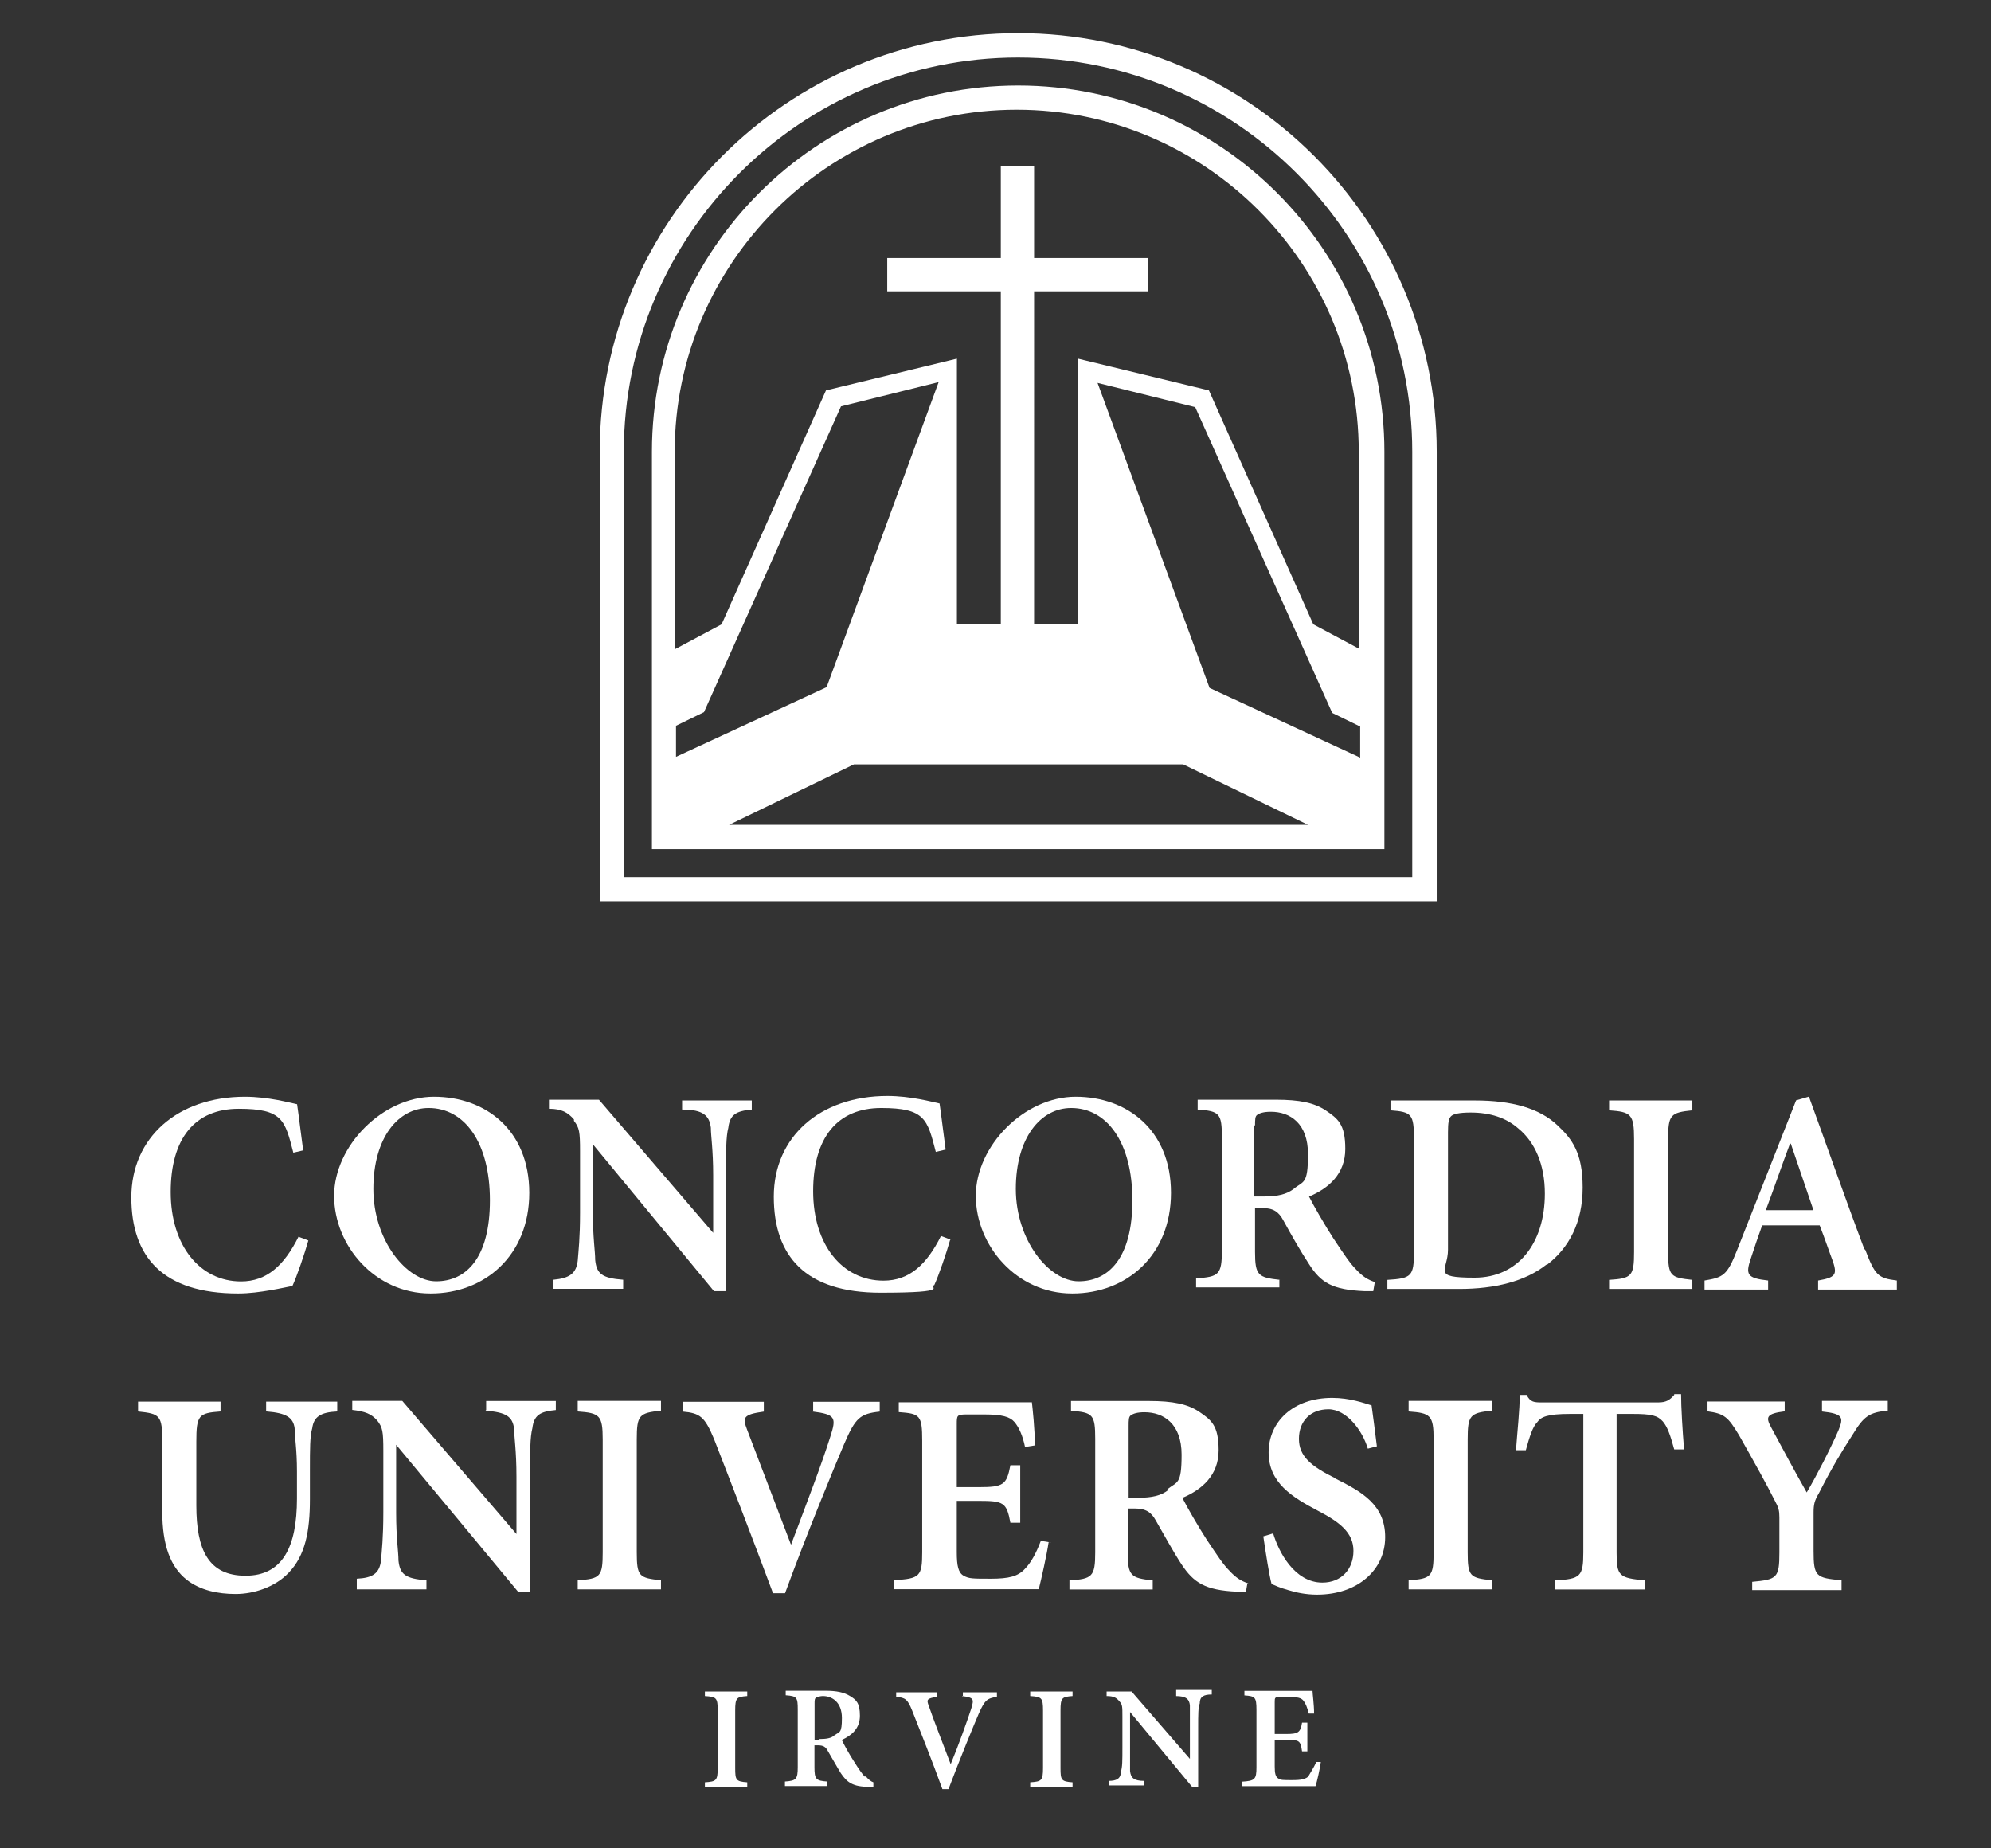 <?xml version="1.0" encoding="UTF-8"?> <svg xmlns="http://www.w3.org/2000/svg" id="Layer_1" version="1.1" viewBox="0 0 1537.4 1427"><rect x="0" y="0" width="1537.4" height="1427" fill="#333333" stroke="none"/><defs><style> .st0 { fill: #fff; } </style></defs><g id="b-3"><g id="c-3"><g><path class="st0" d="M184.3,998.6c15.8,0,35.6-4.7,41.5-5.8,3.5-7.6,9.3-24.5,12.3-35.1l-7.6-2.9c-11.1,22.2-24.5,34.5-44.4,34.5-31.6,0-54.3-27.5-54.3-69s18.7-64.3,52.6-64.3,35.6,8.8,42.1,33.9l7.6-1.8c-1.8-12.9-2.9-23.4-4.7-35.6-5.8-1.2-22.2-5.8-40.3-5.8-52,0-87.7,31.6-87.7,77.7s24.5,74.2,82.4,74.2h.6Z"></path><path class="st0" d="M332.7,998.6c41.5,0,76-29.2,76-77.7s-33.9-74.2-73.6-74.2-77.1,38-77.1,76.5,31.6,75.4,74.2,75.4h.6ZM331,855.4c27.5,0,47.3,26.3,47.3,71.3s-18.7,62.5-41.5,62.5-48.5-31.6-48.5-71.3,19.3-62.5,42.7-62.5Z"></path><path class="st0" d="M443.2,865.3c4.1,5.3,4.7,8.2,4.7,23.4v47.3c0,19.9-1.2,29.8-1.8,37.4-1.2,9.9-6.4,13.4-18.7,14.6v7h53.8v-7c-16.4-1.2-20.5-4.7-21.6-15.2,0-7-1.8-16.9-1.8-36.8v-52.6h0l93.5,113.4h9.3v-88.8c0-19.9,0-30.4,1.8-37.4,1.2-9.9,5.8-12.9,18.1-14v-7h-53.8v7c16.4,0,21,4.7,22.2,14,0,6.4,1.8,16.9,1.8,36.8v44.4h0l-88.2-102.8h-38.6v7c9.9,0,14.6,2.9,19.3,8.2h0v1.2h0Z"></path><path class="st0" d="M734.2,957.1l-7.6-2.9c-11.1,22.2-24.5,34.5-44.4,34.5-31.6,0-54.3-27.5-54.3-69s18.7-64.3,52.6-64.3,35.6,8.8,42.1,33.9l7.6-1.8c-1.8-12.9-2.9-23.4-4.7-35.6-5.8-1.2-22.2-5.8-40.3-5.8-52,0-87.7,31.6-87.7,77.7s24.5,74.2,82.4,74.2,35.6-4.7,41.5-5.8c3.5-7.6,9.3-24.5,12.3-35.1h.6,0Z"></path><path class="st0" d="M828.2,998.6c41.5,0,76-29.2,76-77.7s-33.9-74.2-73.6-74.2-77.1,38-77.1,76.5,31.6,75.4,74.2,75.4h.6ZM827.1,855.4c27.5,0,47.3,26.3,47.3,71.3s-18.7,62.5-41.5,62.5-48.5-31.6-48.5-71.3,19.3-62.5,42.7-62.5h0Z"></path><path class="st0" d="M988.4,988.1c-16.9-1.8-19.3-3.5-19.3-21.6v-33.9h5.3c8.8,0,12.9,2.9,16.4,9.3,6.4,11.7,13.4,24,19.9,33.9,9.3,14.6,18.1,19.9,42.7,21h7l1.2-7c-5.3-1.8-9.3-4.1-14.6-9.9-4.7-4.7-9.3-11.7-17.5-24-6.4-9.9-15.2-25.1-18.7-32.1,15.2-6.4,28-17.5,28-36.8s-5.8-23.4-15.2-29.8c-8.8-5.8-19.9-8.2-38.6-8.2h-60.2v7.6c16.9,1.2,18.7,2.9,18.7,21.6v87.1c0,18.7-2.3,20.5-19.9,21.6v7h64.3v-7h0v1.2s.6,0,.6,0ZM969.1,869.4c0-5.3,0-7.6,1.8-8.8,1.8-1.2,4.7-2.3,10.5-2.3,14.6,0,28.6,8.8,28.6,32.7s-3.5,20.5-11.1,26.9c-5.3,4.1-12.3,5.8-22.8,5.8h-7.6v-54.9h.6v.6Z"></path><path class="st0" d="M1194.6,976.4c16.9-12.9,27.5-32.7,27.5-59.6s-8.2-37.4-19.3-47.9c-14-13.4-35.6-19.3-63.7-19.3h-65.4v7.6c16.4,1.2,18.1,2.9,18.1,22.2v87.1c0,18.7-1.8,20.5-20.5,21.6v7h55.5c27.5,0,50.8-5.8,67.2-18.7h.6ZM1118.1,964.7v-90.6c0-7.6.6-10.5,2.3-12.3s6.4-2.9,15.2-2.9c15.2,0,27.5,4.1,36.8,12.3,12.9,10.5,20.5,28,20.5,50.3,0,38-20.5,64.9-54.3,64.9s-20.5-5.3-20.5-21.6h0Z"></path><path class="st0" d="M1242.5,857.2c16.9,1.2,19.3,2.9,19.3,22.2v87.1c0,18.7-1.8,20.5-19.3,21.6v7h64.3v-7c-16.9-1.8-18.7-2.9-18.7-21.6v-87.1c0-18.7,1.8-20.5,18.7-22.2v-7.6h-64.3v7.6Z"></path><path class="st0" d="M1439.5,964.1c-14.6-38.6-28.6-78.9-42.7-117.5l-9.9,2.9-45.6,115.7c-7.6,19.3-10.5,21-25.1,23.4v7h49.1v-7c-16.4-1.8-17.5-4.7-13.4-16.9,2.9-8.8,5.8-17.5,8.8-25.7h44.4c4.1,10.5,7.6,21,10.5,28.6,2.9,9.3,1.8,11.7-11.7,14v7h60.8v-7c-14.6-1.8-16.9-4.1-24.5-24h-.6v-.6ZM1363.5,934.3c6.4-16.9,12.3-34.5,18.7-51.4h.6l17.5,51.4h-36.8Z"></path><path class="st0" d="M205.9,1089.7c15.2,1.2,20.5,4.7,21.6,12.9,0,7,1.8,15.8,1.8,33.3v21c0,37.4-11.1,59.6-39.7,59.6s-38-19.9-38-54.3v-49.1c0-20.5,1.8-22.2,18.7-23.4v-7.6h-63.7v7.6c16.9,1.8,18.7,2.9,18.7,23.4v53.8c0,26.3,6.4,42.7,18.7,52.6,10.5,8.2,24,11.1,38,11.1s30.4-5.3,40.9-16.4c12.9-13.4,16.4-32.1,16.4-56.7v-22.2c0-17.5,0-26.3,1.8-32.7,1.2-8.8,6.4-12.3,19.3-12.9v-7.6h-54.9v7.6h.6Z"></path><path class="st0" d="M374.8,1089.1c16.4,1.2,21,4.7,22.2,14,0,6.4,1.8,16.9,1.8,36.8v44.4h0l-88.2-102.8h-38.6v7c9.9,1.2,14.6,2.9,19.3,8.2,4.1,5.3,4.7,8.2,4.7,23.4v47.3c0,19.9-1.2,29.8-1.8,37.4-1.2,9.9-6.4,13.4-18.7,14v8.2h53.8v-7c-16.4-1.2-20.5-4.7-21.6-15.2,0-7-1.8-16.9-1.8-36.8v-52.6h0l94.1,113.4h9.3v-88.8c0-19.9,0-30.4,1.8-37.4,1.2-9.9,5.8-12.9,18.1-14v-7h-53.8v7h0l-.6.6Z"></path><path class="st0" d="M446.1,1089.7c16.9,1.2,19.3,2.9,19.3,21.6v87.1c0,18.7-1.8,20.5-19.3,21.6v7h64.3v-7c-16.9-1.8-18.7-2.9-18.7-21.6v-87.1c0-18.7,1.8-20.5,18.7-22.2v-7.6h-64.3v7.6h0v.6Z"></path><path class="st0" d="M627.2,1089.7c18.1,2.3,18.7,4.7,14,19.3-6.4,20.5-18.7,52.6-30.4,83.6h0c-10.5-27.5-27.5-71.9-33.9-88.8-3.5-9.3-3.5-11.7,12.9-14v-7.6h-62.5v7.6c13.4,1.2,16.9,4.1,24,21,10.5,26.9,30.4,78.3,45.6,119.2h9.3c16.9-46.2,38.6-98.8,45.6-115.1,8.8-20.5,12.3-23.4,27.5-25.1v-7.6h-51.4v7.6h-.6Z"></path><path class="st0" d="M811.3,1190.8l-7.6-1.2c-3.5,9.3-7.6,16.9-12.3,21.6-5.3,5.8-12.3,7.6-26.3,7.6s-16.9,0-21-2.3-5.3-7.6-5.3-18.1v-39.7h16.9c19.3,0,21.6,1.2,24.5,16.9h7.6v-44.4h-7.6c-2.9,15.2-5.3,16.9-24.5,16.9h-16.9v-48.5c0-7,0-7.6,8.2-7.6h12.9c14,0,19.9,1.8,23.4,5.8,3.5,4.1,6.4,10.5,8.2,19.3l7.6-1.2c0-12.9-1.8-28.6-2.3-33.3h-102.8v7.6c16.4,1.2,18.1,2.3,18.1,22.2v85.9c0,18.7-1.8,20.5-21.6,21.6v7h111.6c1.8-7,6.4-27.5,7.6-36.2h1.8Z"></path><path class="st0" d="M963.8,1222.4c-5.3-1.8-9.3-4.1-14.6-9.9-4.7-4.7-9.3-11.7-17.5-24-6.4-9.9-15.2-25.1-18.7-32.1,15.2-6.4,28-17.5,28-36.8s-5.8-23.4-15.2-29.8c-8.8-5.8-19.9-8.2-38.6-8.2h-60.2v7.6c16.9,1.2,18.7,2.9,18.7,21.6v87.7c0,18.7-2.3,20.5-19.9,21.6v7h64.3v-7c-16.9-1.8-19.3-3.5-19.3-21.6v-33.9h5.3c8.8,0,12.9,2.9,16.4,9.3,6.4,11.1,13.4,24,19.9,33.9,9.3,14,18.1,19.9,42.7,21h7l1.2-7h0l.6.6ZM901.9,1150.5c-5.3,4.1-12.3,5.8-22.8,5.8h-7.6v-54.9c0-5.3,0-7.6,1.8-8.8s4.7-2.3,10.5-2.3c14.6,0,28.6,8.8,28.6,32.7s-3.5,20.5-11.1,26.9h.6v.6Z"></path><path class="st0" d="M1031,1141.2c-18.7-9.3-28-16.9-28-30.4s8.8-22.8,22.8-22.8,26.3,16.4,30.4,30.4l7-1.8c-1.8-14-2.9-23.4-4.1-31.6-5.8-1.8-16.9-5.8-30.4-5.8-30.4,0-49.1,18.7-49.1,42.1s18.1,34.5,38,45c16.9,8.8,27.5,16.9,27.5,31s-9.3,24.5-24,24.5c-21.6,0-33.9-24-38-38l-7.6,2.3c1.8,12.3,4.7,31,6.4,36.8,2.9,1.2,6.4,2.9,12.9,4.7,5.8,1.8,13.4,3.5,22.2,3.5,31.6,0,52.6-19.3,52.6-44.4s-18.1-35.1-39.2-45.6h.6Z"></path><path class="st0" d="M1087.7,1089.7c16.9,1.2,19.3,2.9,19.3,21.6v87.1c0,18.7-1.8,20.5-19.3,21.6v7h64.3v-7c-16.9-1.8-18.7-2.9-18.7-21.6v-87.1c0-18.7,1.8-20.5,18.7-22.2v-7.6h-64.3v7.6h0v.6Z"></path><path class="st0" d="M1292.8,1076.9c-3.5,4.1-6.4,5.8-12.3,5.8h-89.4c-6.4,0-9.3,0-12.3-5.8h-5.3c0,11.7-1.8,27.5-2.9,42.7h7.6c2.9-10.5,5.3-18.1,8.8-21.6,2.9-4.1,7.6-6.4,25.7-6.4h9.9v106.9c0,18.7-2.3,20.5-21.6,21.6v7h69.5v-7c-20.5-1.8-22.2-3.5-22.2-21.6v-106.9h12.3c14.6,0,19.3,1.2,23.4,5.8,3.5,4.1,5.8,10.5,8.8,21.6h7.6c-1.2-14.6-2.3-32.7-2.3-42.7h-5.3v.6Z"></path><path class="st0" d="M1406.7,1089.7c16.9,1.8,16.9,4.7,12.9,14.6-5.8,13.4-16.9,35.1-24.5,47.9-9.3-16.4-18.7-33.9-27.5-50.3-4.1-7.6-4.1-10.5,10.5-12.3v-7.6h-59.6v7.6c12.9,1.8,15.8,4.1,24.5,18.7,12.9,22.8,21,37.4,27.5,50.3,2.9,5.3,3.5,7.6,3.5,12.9v26.9c0,19.9-1.8,21-21,22.8v6.4h69v-7.6c-19.9-1.8-21.6-2.9-21.6-22.8v-29.2c0-6.4.6-9.3,4.1-15.2,10.5-20.5,16.9-31,26.3-45.6,8.2-13.4,12.3-16.9,26.9-18.1v-7.6h-50.8v7.6h0v.6Z"></path><path class="st0" d="M544.3,1309.4c8.8.6,9.9,1.2,9.9,11.1v44.4c0,9.9-1.2,10.5-9.9,11.1v3.5h32.7v-3.5c-8.8-.6-9.3-1.8-9.3-11.1v-44.4c0-9.9,1.2-10.5,9.3-11.1v-3.5h-32.7v3.5Z"></path><path class="st0" d="M668.1,1372c-2.3-2.3-4.7-5.8-8.8-12.3-3.5-5.3-7.6-12.9-9.3-16.4,7.6-3.5,14-8.8,14-18.7s-2.9-12.3-7.6-15.2c-4.7-2.9-10.5-4.1-19.3-4.1h-30.4v3.5c8.8.6,9.3,1.8,9.3,11.1v44.4c0,9.3-1.2,10.5-9.9,11.1v3.5h32.7v-3.5c-8.8-.6-9.9-1.8-9.9-11.1v-16.9h2.3c4.7,0,6.4,1.2,8.2,4.7,3.5,5.8,7,12.3,9.9,16.9,4.7,7,9.3,10.5,21.6,10.5h3.5v-3.5c-1.8-.6-4.1-2.3-6.4-5.3h0v1.2h0ZM632.5,1343.3h-3.5v-28c0-2.3,0-4.1,1.2-4.7,0,0,2.3-1.2,5.3-1.2,7,0,14.6,4.7,14.6,16.9s-1.8,10.5-5.8,13.4c-2.3,2.3-6.4,2.9-11.7,2.9h0v.6Z"></path><path class="st0" d="M742.9,1309.4c9.3,1.2,9.3,2.3,7,9.9-3.5,10.5-9.3,26.9-15.8,42.7h0c-5.3-14-14-36.2-16.9-45-1.8-4.7-1.8-5.8,6.4-7v-3.5h-31.6v3.5c7,.6,8.8,1.8,12.3,10.5,5.3,13.4,15.8,39.7,23.4,60.8h4.7c8.8-23.4,19.9-50.3,23.4-58.4,4.7-10.5,6.4-11.7,14-12.9v-3.5h-26.3v3.5h0l-.6-.6Z"></path><path class="st0" d="M795.5,1309.4c8.8.6,9.9,1.2,9.9,11.1v44.4c0,9.9-1.2,10.5-9.9,11.1v3.5h32.7v-3.5c-8.8-.6-9.3-1.8-9.3-11.1v-44.4c0-9.9,1.2-10.5,9.3-11.1v-3.5h-32.7v3.5Z"></path><path class="st0" d="M907.7,1309.4c8.2,0,10.5,2.3,11.1,7v41.5h0l-45-52h-19.3v3.5c5.3,0,7.6,1.2,9.9,4.1,2.3,2.3,2.3,4.1,2.3,11.7v24c0,9.9,0,15.2-1.2,18.7,0,5.3-3.5,7-9.3,7v3.5h27.5v-3.5c-8.2,0-10.5-2.3-11.1-7.6v-45.6h0l47.9,57.8h4.7v-45.6c0-10.5,0-15.8,1.2-18.7,0-5.3,2.9-7,9.3-7v-3.5h-27.5v3.5h0v1.2h-.6Z"></path><path class="st0" d="M1011.1,1370.8c-2.9,2.9-6.4,3.5-13.4,3.5s-8.8,0-10.5-1.2c-2.3-1.2-2.9-4.1-2.9-9.3v-20.5h8.8c9.9,0,11.1,0,12.3,8.8h4.1v-22.2h-4.1c-1.2,7.6-2.9,8.8-12.3,8.8h-8.8v-24.5c0-3.5,0-4.1,4.1-4.1h6.4c7,0,9.9.6,11.7,2.9s2.9,5.3,4.1,9.9h4.1c0-7-1.2-15.2-1.2-17.5h-52.6v3.5c8.2.6,9.3,1.2,9.3,11.1v44.4c0,9.3-1.2,10.5-11.1,11.1v3.5h56.7c1.2-3.5,3.5-14,4.1-18.7h-3.5c-1.8,4.1-4.1,7.6-5.8,10.5h.6Z"></path><path class="st0" d="M786.2,25.6c-178.2,0-323.1,144.9-323.1,323.1v347.1h646.3v-347.1c0-178.2-144.9-323.1-323.1-323.1h0ZM1090.6,677.2H481.7v-328.4c0-167.7,136.7-304.4,304.4-304.4s304.4,136.7,304.4,304.4v328.4h0Z"></path><path class="st0" d="M786.2,66c-156,0-282.8,126.8-282.8,282.8v306.8h565.6v-306.8c0-156-126.8-282.8-282.8-282.8h0ZM522,560.3l21.6-10.5,105.8-236.1,75.4-18.7-86.5,235.5-116.3,53.8v-24h0ZM913.6,590.1l96.4,46.7h-447l96.4-46.7h254.2ZM934,531.1l-86.5-235.5,75.4,18.7,105.8,236.1,21.6,10.5v24l-116.3-53.8h0ZM1050.3,501.3l-36.2-19.3-80.6-180.6-101.1-24.5v205.1h-33.9V224.9h87.7v-25.7h-87.7v-71.3h-25.7v71.3h-87.7v25.7h87.7v257.1h-33.9v-205.1l-101.1,24.5-80.6,180.6-36.2,19.3v-152.5c0-145.5,118.6-264.1,264.1-264.1s264.1,118.6,264.1,264.1v152.5h1.2,0Z"></path></g></g></g></svg> 